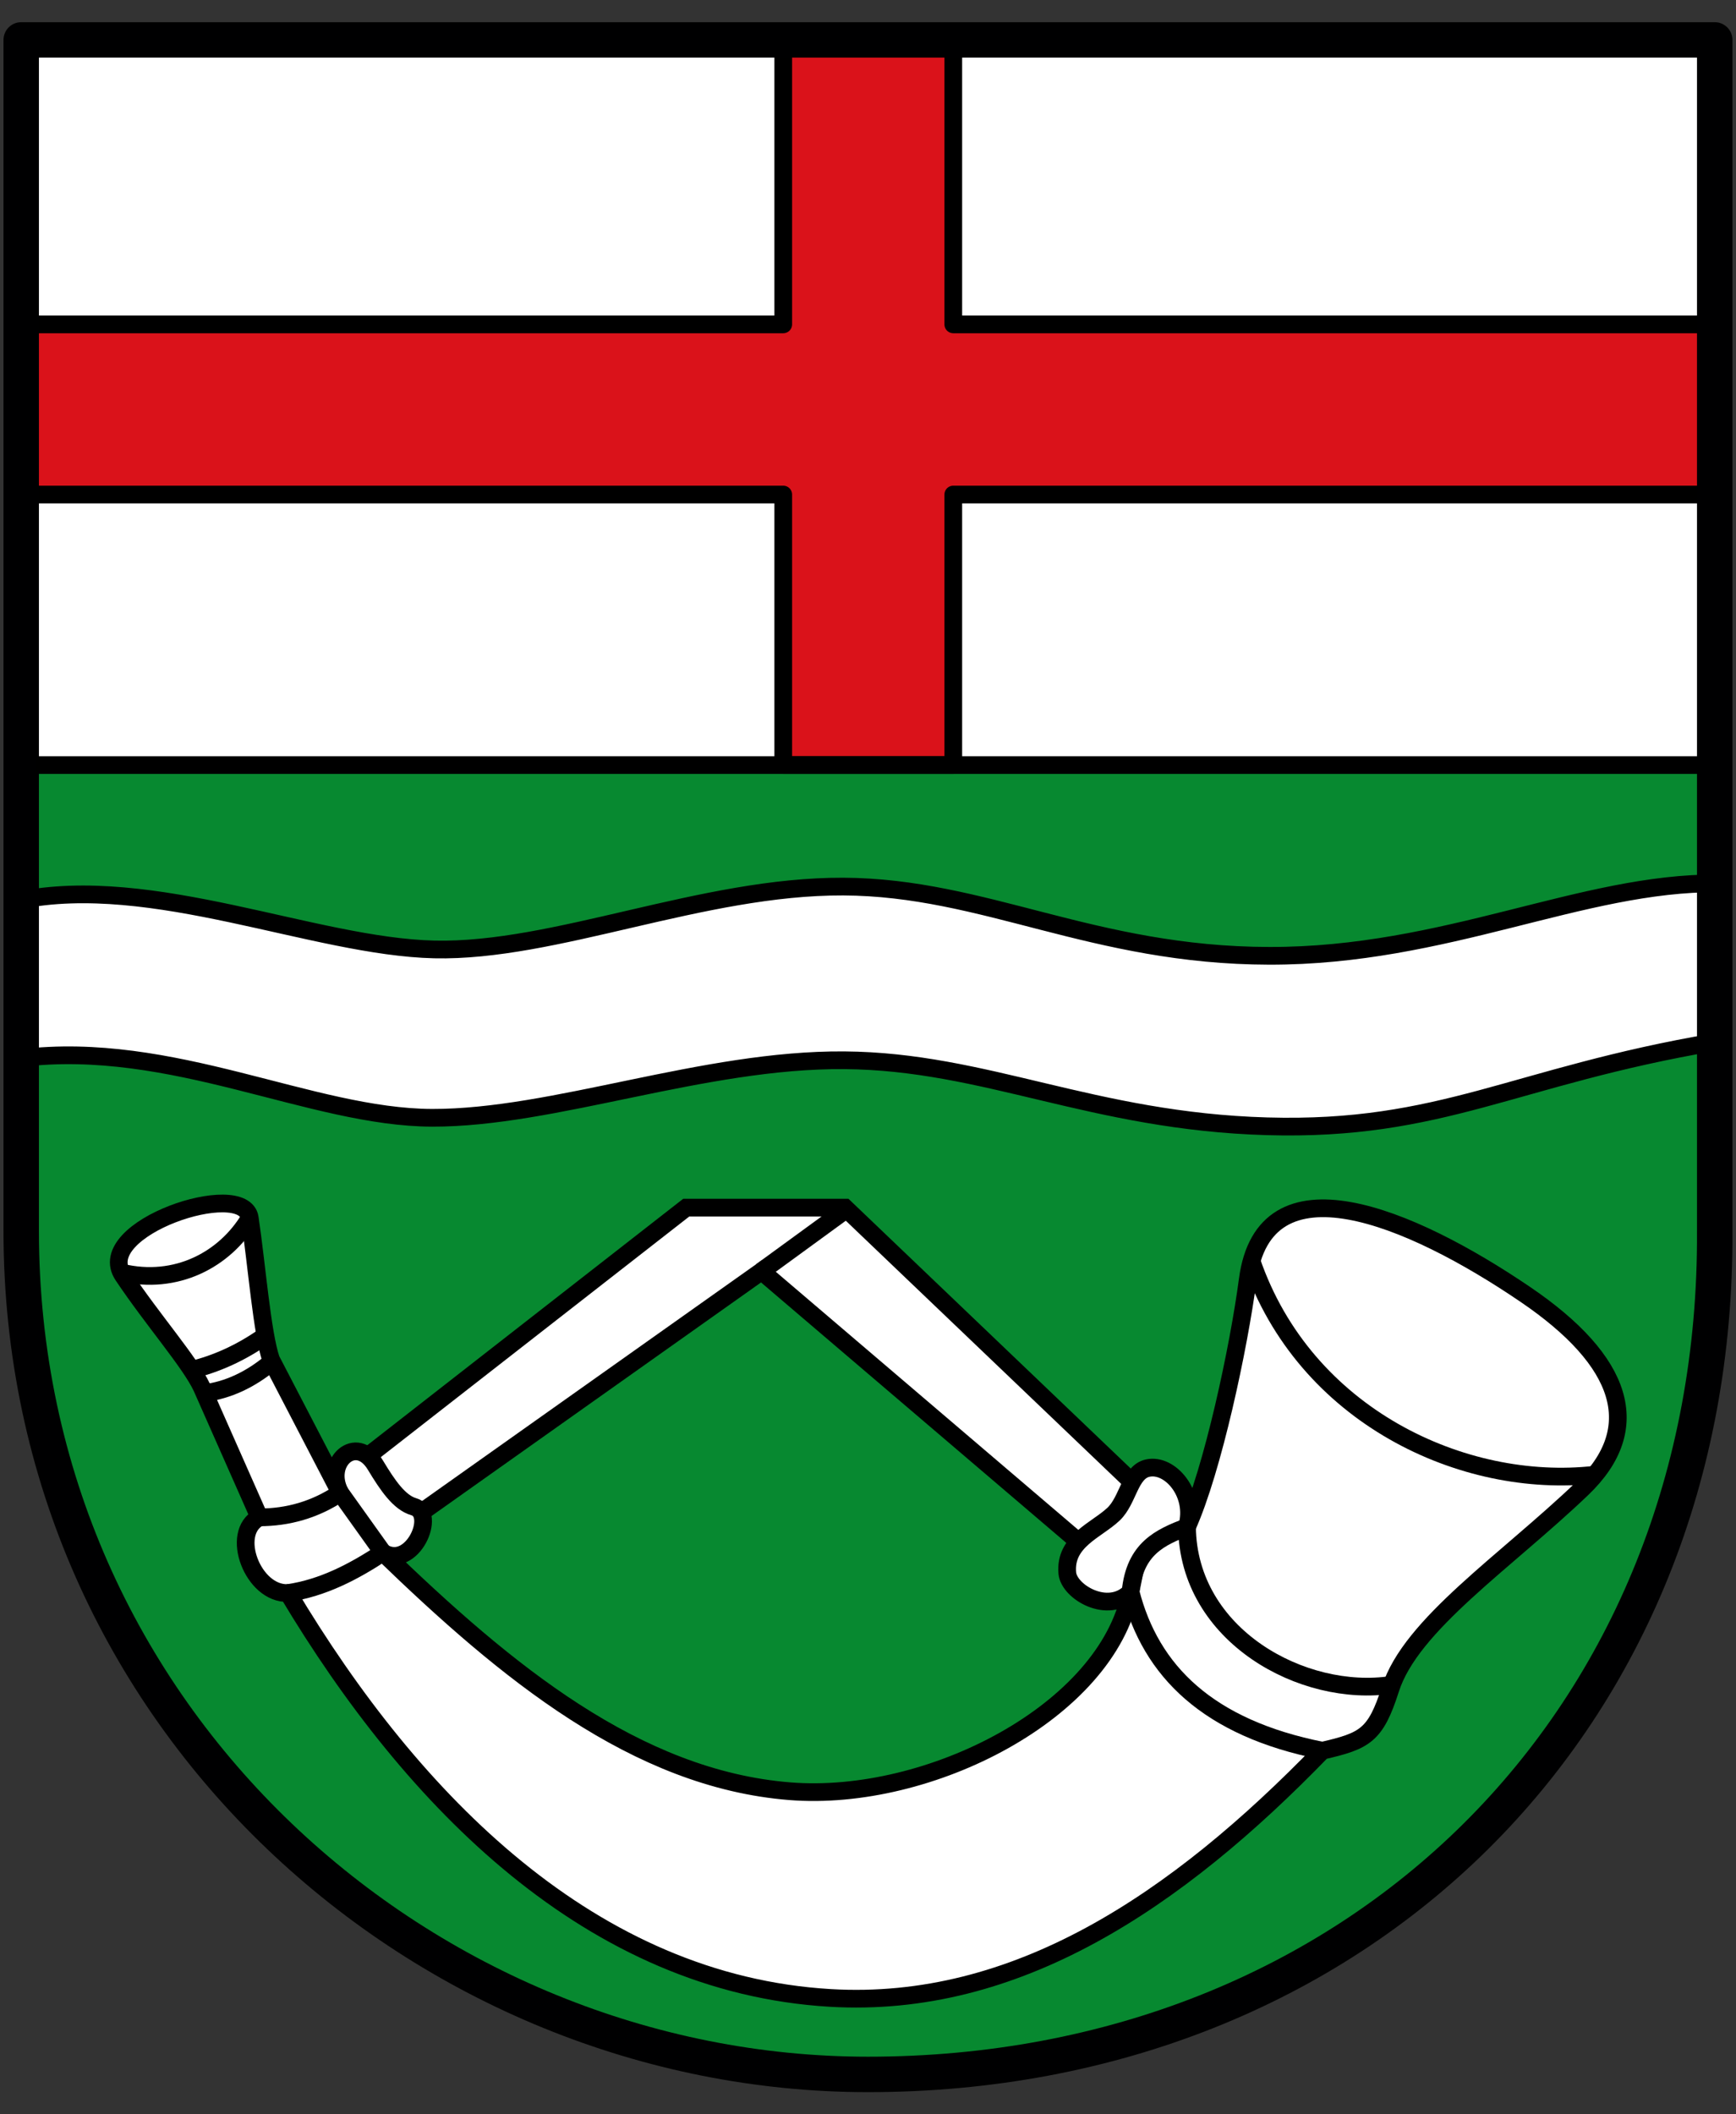 <svg xmlns="http://www.w3.org/2000/svg" width="46" height="56" viewBox="0 0 46 56" fill="none"><rect x="0" y="0" width="46" height="56" fill="#333333" stroke="none"/><g clip-path="url(#clip0_3746_21611)"><path d="M0.939 20.264L0.985 34.088C1.027 46.459 12.789 54.921 23.375 54.84C33.282 54.765 45.062 48.144 45.062 32.399V20.264H0.939Z" fill="#078930"></path><path d="M0.939 1.057H45.062V20.264H0.939V1.057Z" fill="white"></path><path d="M11.508 25.147C14.7 25.22 18.607 23.466 22.345 23.482C26.083 23.497 28.954 25.307 33.634 25.316C38.314 25.325 41.917 23.368 45.515 23.397L45.431 27.602C40.116 28.507 38.206 29.963 33.578 29.831C28.949 29.7 26.11 28.11 22.373 28.082C18.637 28.053 14.668 29.614 11.452 29.606C8.236 29.597 4.569 27.539 0.558 28.025L0.502 23.848C4.043 23.129 8.316 25.073 11.508 25.147Z" fill="white" stroke="black" stroke-width="0.469" stroke-linecap="round" stroke-linejoin="round"></path><path d="M18.183 31.986H22.389L30.268 39.512L28.914 41.12L20.179 33.67L10.739 40.358L9.328 38.891L18.183 31.986Z" fill="white" stroke="black" stroke-width="0.469"></path><path d="M6.618 32.259C6.803 33.497 6.942 35.311 7.183 36.012L9.017 39.54C8.578 38.737 9.439 37.962 9.948 38.806C10.278 39.353 10.583 39.797 10.964 39.907C11.589 40.087 10.922 41.587 10.146 41.12C13.411 44.28 16.854 47.116 20.927 47.442C24.624 47.738 29.332 45.333 29.957 42.164C29.365 42.772 28.326 42.168 28.281 41.664C28.205 40.81 29.057 40.53 29.506 40.104C29.899 39.731 29.933 38.99 30.412 38.884C31.007 38.753 31.708 39.574 31.453 40.443C32.139 38.921 32.827 35.678 33.062 33.896C33.498 30.594 37.345 32.194 40.428 34.291C43.008 36.046 43.602 37.822 41.923 39.427C39.888 41.373 37.388 43.027 36.843 44.733C36.447 45.973 36.169 46.108 35.037 46.37C31.163 50.37 26.917 53.207 21.999 52.917C15.687 52.544 10.949 47.736 7.634 42.193C6.701 42.234 6.08 40.599 6.872 40.189L5.348 36.746C5.037 36.082 4.055 34.97 3.26 33.783C2.426 32.538 6.46 31.2 6.618 32.259V32.259Z" fill="white" stroke="black" stroke-width="0.469"></path><path d="M35.037 46.369C32.018 45.771 30.494 44.267 29.957 42.164C30.067 41.008 30.753 40.716 31.453 40.443C31.484 43.328 34.531 44.981 36.88 44.624M33.162 33.4C34.57 37.503 38.772 39.454 42.265 39.059M6.872 40.189C7.623 40.188 8.341 39.992 9.016 39.54L10.145 41.12C9.369 41.63 8.559 42.056 7.634 42.193M7.182 36.087C6.63 36.544 6.043 36.819 5.415 36.899M7.031 35.376C6.38 35.837 5.729 36.122 5.078 36.283M3.213 33.704C4.67 34.051 5.963 33.362 6.618 32.259M20.178 33.67L22.395 32.054" stroke="black" stroke-width="0.469"></path><path d="M20.754 1.082V8.592H0.477V13.098H20.754V20.264H25.26V13.098H45.538V8.592H25.26V1.082H20.754Z" fill="#DA121A" stroke="black" stroke-width="0.469" stroke-linecap="round" stroke-linejoin="round"></path><path d="M0.562 1.057V32.6C0.562 45.575 11.335 54.943 22.999 54.943C35.961 54.943 45.513 45.575 45.436 32.6V1.057H0.562Z" stroke="#000001" stroke-width="0.939" stroke-linecap="round" stroke-linejoin="round"></path><path d="M0.939 20.264H45.062" stroke="black" stroke-width="0.469"></path></g><defs><clipPath id="clip0_3746_21611"><rect width="46" height="55.012" fill="white" transform="translate(0 0.494)"></rect></clipPath></defs></svg>